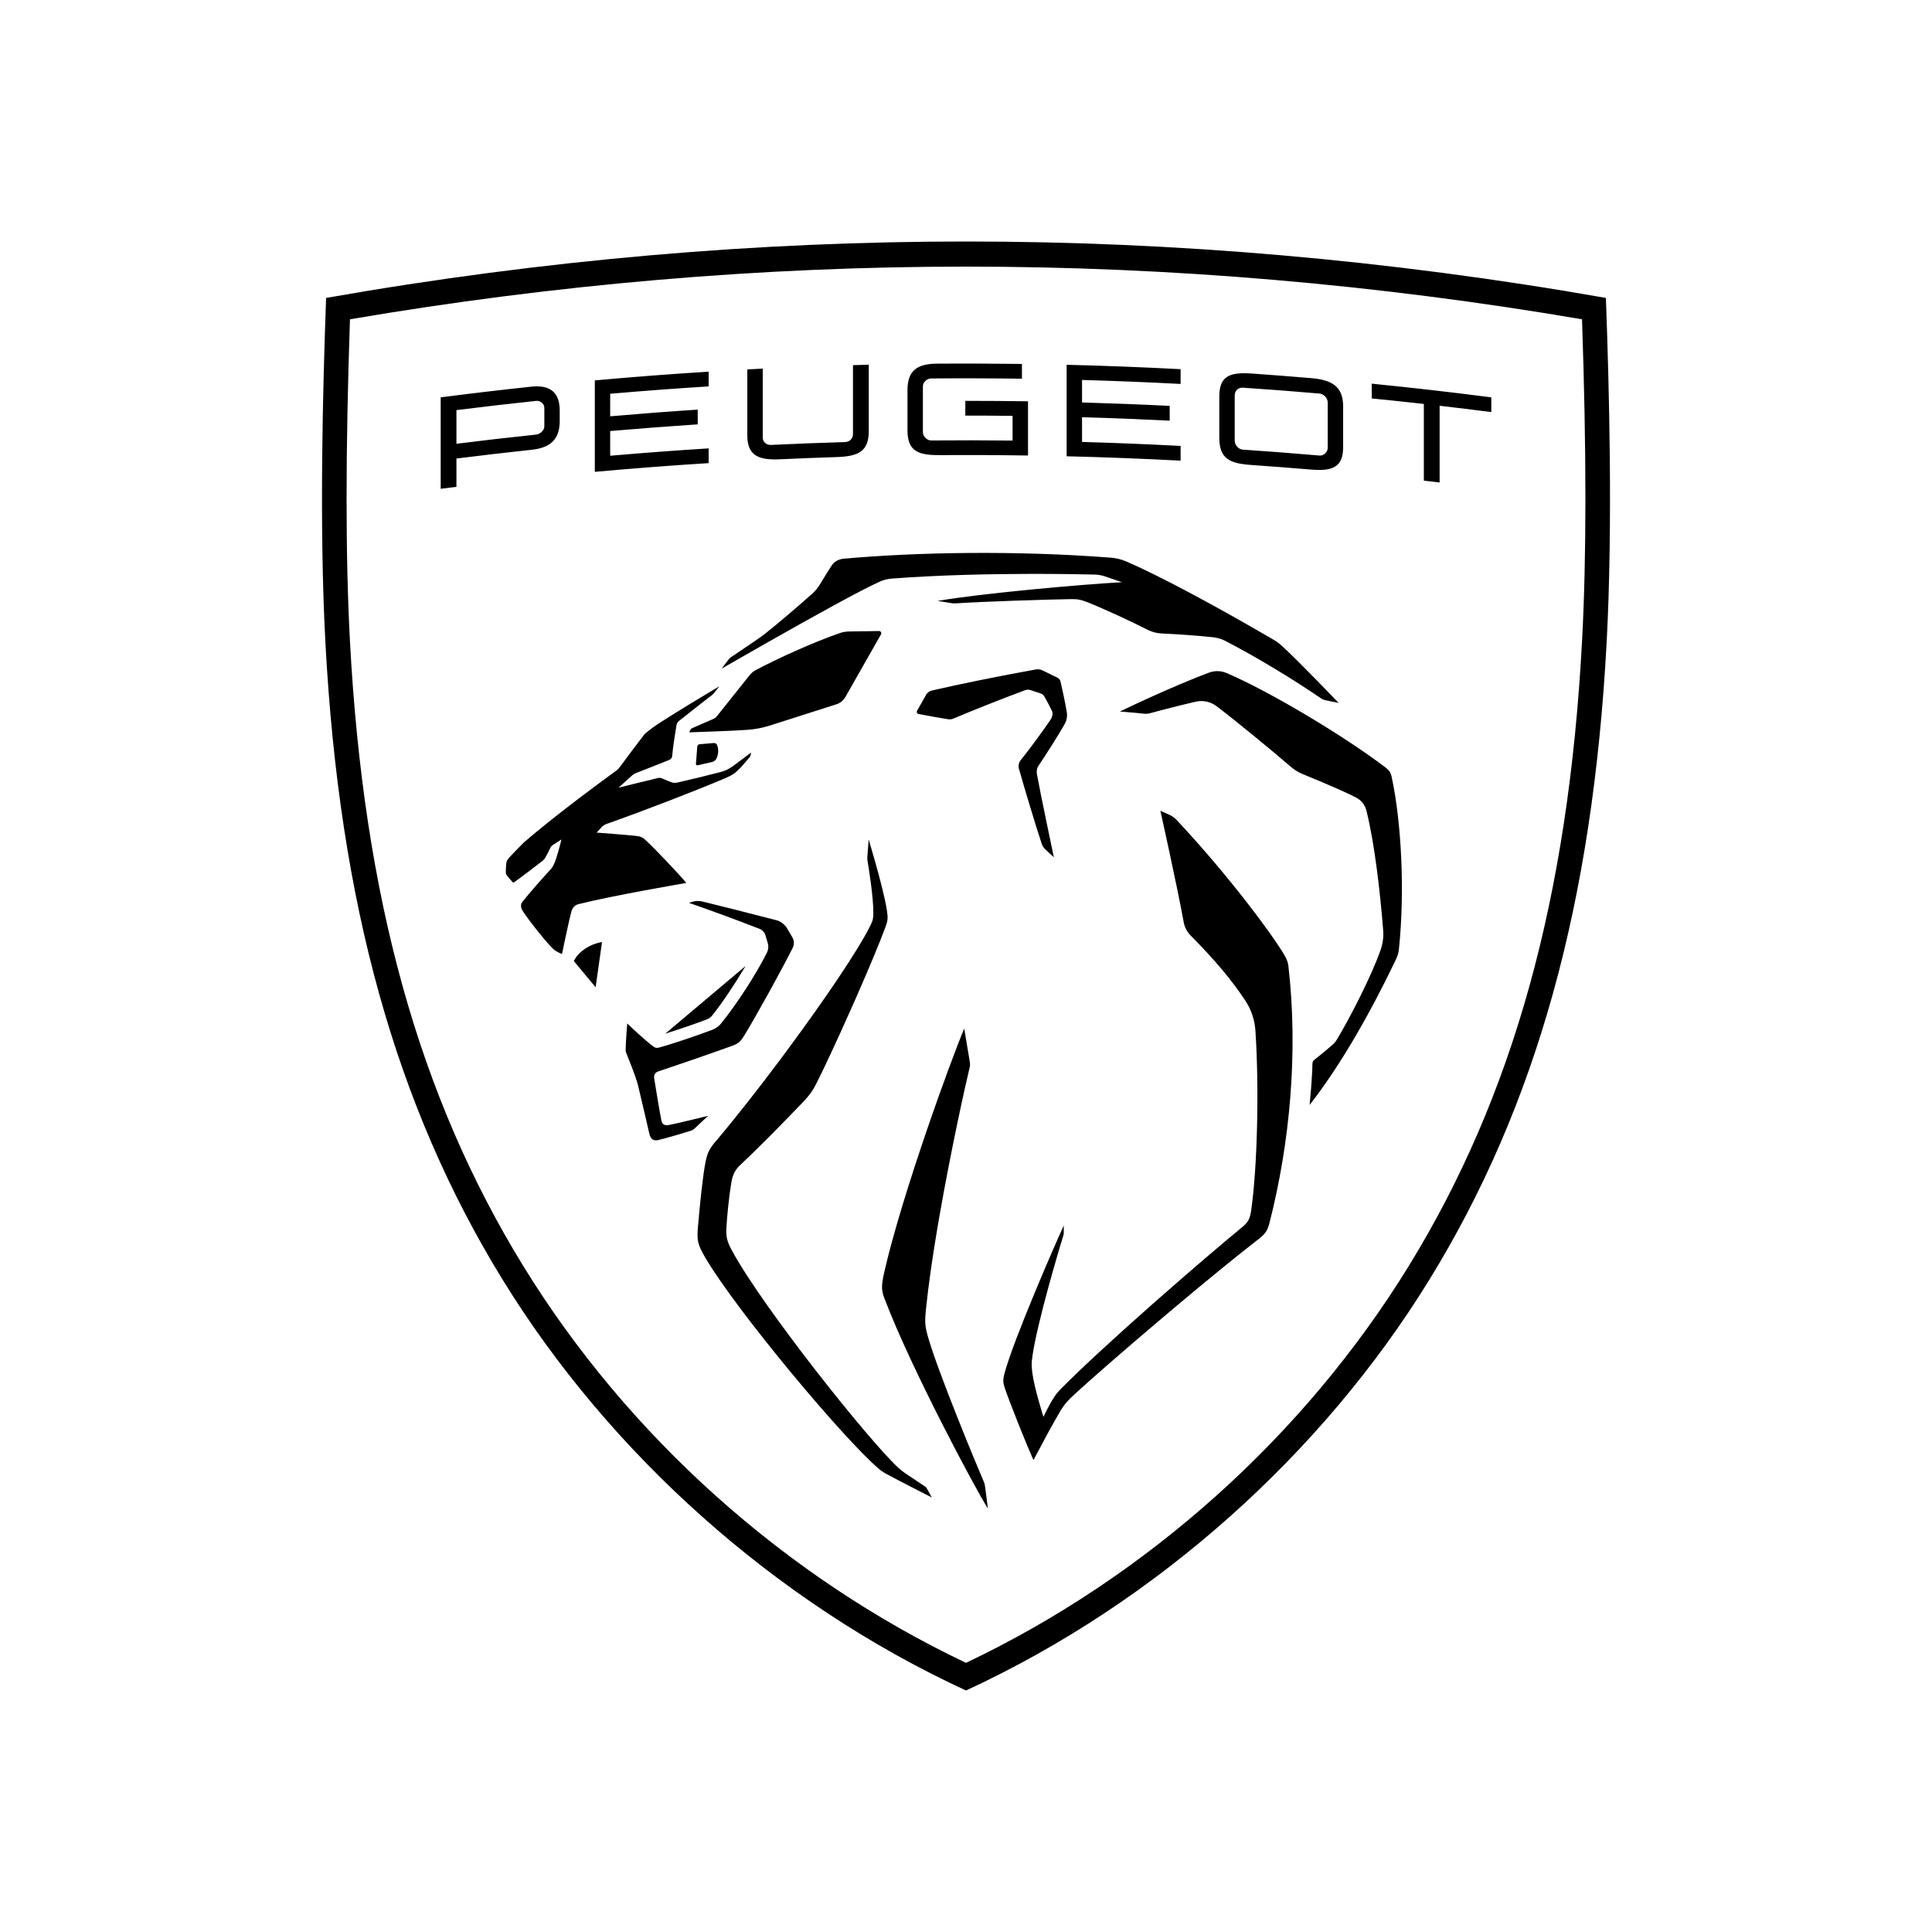 <svg width="48" height="48" viewBox="0 0 48 48" fill="none" xmlns="http://www.w3.org/2000/svg">
<g clip-path="url(#clip0_1372_20208)">
<path fill-rule="evenodd" clip-rule="evenodd" d="M24 6C29.143 6 34.48 6.448 39.898 7.402C39.979 9.619 40.071 13.046 39.917 15.953C39.571 22.435 38.173 27.467 35.516 31.788C32.867 36.096 28.764 39.8 24 42C19.236 39.8 15.133 36.096 12.484 31.788C9.827 27.467 8.429 22.435 8.084 15.953C7.929 13.046 8.021 9.619 8.102 7.402C13.52 6.448 18.858 6 24 6ZM24 6.624C18.931 6.624 13.784 7.064 8.695 7.933C8.583 11.221 8.583 13.838 8.694 15.919C9.033 22.291 10.402 27.228 13.002 31.456C15.601 35.682 19.499 39.174 24 41.313C28.501 39.174 32.399 35.682 34.999 31.456C37.599 27.228 38.967 22.291 39.306 15.919C39.417 13.838 39.417 11.221 39.305 7.933C34.217 7.064 29.069 6.624 24 6.624ZM23.956 25.554C23.956 25.554 24.056 26.161 24.087 26.337C24.104 26.437 24.107 26.463 24.082 26.561C24.003 26.876 23.633 28.534 23.337 30.232L23.291 30.5C23.17 31.215 23.066 31.925 23.005 32.532C22.97 32.877 22.982 32.959 23.071 33.266C23.324 34.131 24.259 36.391 24.438 36.803C24.458 36.848 24.47 36.896 24.476 36.946L24.544 37.478C24.244 37.016 22.616 33.96 21.977 32.267C21.901 32.068 21.887 31.97 21.97 31.603C22.415 29.659 23.618 26.354 23.956 25.554ZM21.582 20.857C21.582 20.857 21.707 21.271 21.828 21.72L21.87 21.88C21.946 22.172 22.014 22.462 22.039 22.645C22.062 22.82 22.058 22.868 21.997 23.037C21.848 23.441 21.575 24.09 21.283 24.755L21.157 25.039C20.799 25.845 20.437 26.624 20.261 26.961C20.174 27.127 20.092 27.235 19.929 27.404C19.557 27.792 18.843 28.524 18.402 28.933C18.242 29.082 18.199 29.209 18.166 29.402C18.113 29.711 18.061 30.24 18.047 30.512C18.034 30.752 18.072 30.864 18.203 31.102C18.981 32.52 21.578 35.781 22.318 36.466C22.372 36.516 22.411 36.549 22.524 36.626C22.633 36.7 22.988 36.935 22.988 36.935C23.002 36.945 23.014 36.958 23.023 36.973L23.151 37.204C23.151 37.204 23.139 37.198 23.118 37.187L23.062 37.159C23.018 37.136 22.959 37.106 22.891 37.072L22.726 36.987C22.473 36.858 22.172 36.702 22.014 36.615C21.948 36.579 21.887 36.537 21.83 36.488C20.963 35.753 18.308 32.579 17.527 31.253C17.332 30.922 17.312 30.815 17.339 30.502C17.388 29.919 17.463 29.186 17.53 28.865C17.57 28.671 17.612 28.557 17.757 28.386C18.246 27.811 18.842 27.052 19.423 26.274L19.627 25.998C20.508 24.804 21.319 23.609 21.622 23C21.691 22.861 21.697 22.813 21.698 22.682C21.702 22.302 21.583 21.563 21.552 21.377C21.547 21.347 21.546 21.318 21.549 21.288L21.582 20.857ZM28.829 20.144L29.054 20.244C29.12 20.273 29.18 20.316 29.231 20.37C30.607 21.837 31.708 23.359 31.928 23.76C31.971 23.837 32 23.914 32.01 24.003C32.258 26.143 32.045 28.41 31.54 30.383C31.494 30.561 31.443 30.652 31.276 30.78C30.736 31.195 29.931 31.856 29.13 32.53L28.878 32.743C27.913 33.559 26.997 34.357 26.608 34.725C26.51 34.818 26.425 34.922 26.355 35.038C26.173 35.341 25.895 35.862 25.758 36.121L25.72 36.193C25.692 36.245 25.676 36.276 25.676 36.276C25.495 35.871 25.1 34.885 24.964 34.486C24.92 34.356 24.912 34.288 24.959 34.113C25.18 33.286 26.226 30.883 26.429 30.448L26.429 30.626C26.429 30.652 26.425 30.677 26.417 30.702C26.326 30.986 25.763 32.881 25.649 33.702C25.624 33.885 25.626 33.934 25.649 34.114C25.699 34.497 25.924 35.201 25.924 35.201C25.924 35.201 26.057 34.917 26.181 34.725C26.242 34.631 26.279 34.586 26.378 34.485C26.881 33.977 27.738 33.191 28.631 32.402L28.948 32.124C29.634 31.522 30.319 30.936 30.86 30.489C31.001 30.373 31.053 30.295 31.085 30.074C31.24 28.986 31.285 27.033 31.191 25.611C31.174 25.343 31.088 25.084 30.94 24.861C30.601 24.348 30.195 23.863 29.579 23.24C29.492 23.151 29.432 23.037 29.409 22.912C29.23 21.934 28.829 20.144 28.829 20.144ZM17.189 22.408C17.274 22.38 17.366 22.377 17.453 22.398C17.845 22.494 18.676 22.702 19.303 22.866C19.392 22.89 19.502 22.974 19.548 23.053L19.685 23.286C19.733 23.367 19.736 23.467 19.694 23.552C19.58 23.778 19.417 24.084 19.245 24.399L19.115 24.637C18.875 25.071 18.636 25.491 18.501 25.711C18.412 25.857 18.362 25.921 18.203 25.979C17.585 26.201 16.818 26.466 16.362 26.617C16.269 26.648 16.238 26.705 16.256 26.811C16.288 27.003 16.393 27.656 16.434 27.847C16.449 27.917 16.504 27.973 16.606 27.953C16.875 27.901 17.593 27.722 17.593 27.722C17.593 27.722 17.381 27.921 17.255 28.039C17.232 28.061 17.205 28.078 17.175 28.088C16.979 28.154 16.502 28.291 16.353 28.325C16.237 28.35 16.163 28.303 16.133 28.169C16.133 28.169 15.93 27.284 15.856 26.983C15.845 26.937 15.833 26.898 15.819 26.852C15.764 26.678 15.631 26.336 15.557 26.157C15.548 26.136 15.544 26.113 15.544 26.09C15.546 25.886 15.583 25.428 15.583 25.428C15.583 25.428 16.022 25.849 16.235 26.001C16.283 26.035 16.311 26.042 16.37 26.027C16.662 25.951 17.334 25.724 17.702 25.583C17.786 25.551 17.86 25.496 17.917 25.426C18.298 24.955 18.776 24.224 19.052 23.672C19.091 23.596 19.098 23.509 19.074 23.427L19.014 23.227C18.997 23.169 18.936 23.103 18.881 23.081C18.231 22.828 17.719 22.641 17.117 22.431L17.189 22.408ZM30.036 16.712C30.179 16.658 30.336 16.662 30.476 16.722C31.565 17.189 33.396 18.288 34.414 19.061C34.512 19.136 34.551 19.188 34.577 19.309C34.816 20.419 34.907 22.135 34.756 23.581C34.745 23.684 34.725 23.747 34.672 23.857C34.027 25.204 33.301 26.472 32.538 27.451L32.539 27.434C32.549 27.33 32.604 26.743 32.607 26.425C32.607 26.389 32.623 26.356 32.651 26.334C32.793 26.222 32.988 26.062 33.098 25.964C33.152 25.917 33.182 25.881 33.21 25.835C33.521 25.322 34.077 24.246 34.301 23.599C34.356 23.441 34.378 23.274 34.364 23.107C34.293 22.205 34.154 20.956 33.948 20.14C33.913 20.001 33.823 19.884 33.697 19.818C33.519 19.725 33.17 19.562 32.375 19.236C32.264 19.191 32.161 19.129 32.071 19.051C31.549 18.603 30.734 17.932 30.226 17.546C30.078 17.433 29.889 17.392 29.708 17.433C29.338 17.519 28.868 17.638 28.603 17.712C28.513 17.737 28.478 17.739 28.385 17.728C28.337 17.722 28.274 17.716 28.208 17.71L28.109 17.701C27.993 17.691 27.885 17.682 27.842 17.679L27.823 17.677C28.686 17.263 29.517 16.906 30.036 16.712ZM18.524 24C18.254 24.454 17.932 24.936 17.688 25.237C17.656 25.276 17.613 25.306 17.565 25.325C17.299 25.427 16.854 25.58 16.527 25.682L18.524 24ZM14.957 23.405L14.798 24.527L14.257 23.878C14.355 23.66 14.644 23.454 14.957 23.405ZM17.874 17.049L17.726 17.235C17.718 17.243 17.71 17.251 17.702 17.259C17.571 17.358 17.023 17.787 16.875 17.907C16.833 17.941 16.816 17.97 16.806 18.024C16.773 18.214 16.718 18.574 16.701 18.774C16.697 18.833 16.672 18.862 16.613 18.886C16.359 18.991 16.058 19.103 15.814 19.202C15.762 19.223 15.747 19.232 15.716 19.256C15.692 19.275 15.368 19.57 15.368 19.57C15.368 19.57 16.072 19.393 16.331 19.334C16.392 19.319 16.419 19.323 16.476 19.351C16.529 19.376 16.618 19.412 16.665 19.429C16.736 19.456 16.774 19.455 16.854 19.437C17.145 19.371 17.634 19.252 17.895 19.183C18.03 19.147 18.104 19.11 18.218 19.028C18.343 18.939 18.659 18.697 18.659 18.697C18.659 18.697 18.653 18.74 18.649 18.764C18.646 18.784 18.638 18.795 18.625 18.811C18.561 18.89 18.449 19.019 18.393 19.078C18.265 19.213 18.188 19.261 18.028 19.33C17.288 19.645 16.023 20.134 15.075 20.469C15.013 20.492 14.986 20.51 14.94 20.558C14.89 20.61 14.823 20.686 14.823 20.686C14.823 20.686 15.596 20.743 15.832 20.771C15.909 20.78 15.964 20.805 16.022 20.857C16.216 21.027 16.859 21.703 17.051 21.937C17.051 21.937 15.225 22.248 14.378 22.462C14.274 22.488 14.222 22.556 14.198 22.642C14.128 22.893 13.963 23.701 13.963 23.701C13.963 23.701 13.904 23.682 13.822 23.634C13.766 23.601 13.738 23.573 13.676 23.507C13.476 23.291 13.147 22.877 12.989 22.637C12.942 22.566 12.922 22.476 12.98 22.404C13.152 22.188 13.497 21.795 13.687 21.592C13.707 21.57 13.733 21.532 13.76 21.477C13.824 21.348 13.908 21.019 13.938 20.9L13.947 20.862L13.948 20.857C13.948 20.857 13.946 20.858 13.943 20.86L13.908 20.882C13.861 20.913 13.785 20.961 13.753 20.982C13.704 21.014 13.69 21.028 13.67 21.072C13.639 21.138 13.585 21.242 13.544 21.314C13.531 21.338 13.495 21.375 13.476 21.39C13.233 21.579 12.965 21.782 12.774 21.92C12.761 21.929 12.744 21.925 12.733 21.914C12.709 21.889 12.607 21.771 12.589 21.743C12.574 21.72 12.567 21.698 12.567 21.669C12.566 21.62 12.571 21.534 12.576 21.469C12.582 21.393 12.603 21.356 12.694 21.26C12.796 21.152 12.907 21.039 13.024 20.922C13.31 20.676 14.032 20.077 15.323 19.137C15.347 19.119 15.369 19.098 15.387 19.073C15.522 18.887 15.907 18.377 16.002 18.255C16.016 18.238 16.031 18.222 16.048 18.209C16.2 18.086 16.275 18.033 16.429 17.934C16.788 17.702 17.484 17.281 17.874 17.049ZM25.738 16.632C25.792 16.622 25.847 16.63 25.897 16.654L26.274 16.838C26.311 16.856 26.338 16.891 26.348 16.932C26.399 17.153 26.462 17.444 26.504 17.692C26.521 17.795 26.502 17.901 26.451 17.991C26.295 18.268 25.975 18.766 25.796 19.034C25.756 19.094 25.751 19.166 25.763 19.238C25.844 19.697 26.183 21.299 26.183 21.299L25.97 21.101C25.927 21.061 25.9 21.018 25.881 20.963C25.73 20.51 25.446 19.563 25.316 19.102C25.295 19.026 25.311 18.945 25.36 18.885C25.582 18.609 25.906 18.168 26.095 17.889C26.148 17.81 26.165 17.723 26.134 17.659C26.091 17.567 26.017 17.429 25.947 17.303C25.928 17.268 25.897 17.242 25.859 17.23L25.604 17.146C25.559 17.131 25.511 17.132 25.467 17.148C24.91 17.355 24.16 17.652 23.702 17.847C23.635 17.875 23.607 17.878 23.526 17.865C23.393 17.845 23.007 17.774 22.817 17.738C22.783 17.731 22.766 17.692 22.783 17.661L23.008 17.263C23.038 17.209 23.089 17.171 23.148 17.157C23.872 16.989 24.828 16.796 25.738 16.632ZM17.735 18.46C17.769 18.457 17.802 18.477 17.815 18.509C17.86 18.617 17.848 18.737 17.804 18.84C17.787 18.882 17.735 18.923 17.691 18.932L17.331 19.014C17.309 19.019 17.289 19.001 17.29 18.979L17.324 18.546C17.326 18.517 17.349 18.493 17.378 18.491L17.735 18.46ZM21.841 15.678C21.883 15.678 21.909 15.724 21.888 15.761L21.008 17.309C20.959 17.4 20.877 17.468 20.78 17.498L19.13 18.025C18.939 18.084 18.777 18.116 18.577 18.132C18.211 18.16 17.124 18.195 17.124 18.195L17.148 18.142C17.16 18.117 17.18 18.098 17.204 18.087L17.718 17.864C17.757 17.847 17.791 17.822 17.816 17.789L18.611 16.79C18.653 16.736 18.709 16.685 18.768 16.653C19.293 16.371 20.226 15.947 20.88 15.724C20.941 15.703 21.024 15.69 21.089 15.689L21.841 15.678ZM20.959 13.881C22.78 13.717 25.244 13.673 27.597 13.855C27.731 13.865 27.861 13.897 27.985 13.951C28.756 14.282 30.124 15.007 31.645 15.896C31.712 15.935 31.776 15.981 31.834 16.034C32.237 16.396 33.258 17.464 33.258 17.464L32.939 17.399C32.895 17.39 32.853 17.373 32.815 17.347C32.171 16.904 31.23 16.329 30.442 15.923C30.349 15.875 30.247 15.845 30.143 15.833C29.76 15.791 29.242 15.755 28.903 15.741C28.735 15.734 28.622 15.705 28.458 15.62C28.145 15.458 27.388 15.107 27.011 14.96C26.849 14.897 26.767 14.882 26.609 14.885C25.961 14.895 24.484 14.943 23.73 14.991C23.704 14.992 23.679 14.991 23.654 14.987L23.294 14.93C24.313 14.75 26.833 14.521 27.875 14.465L27.451 14.32C27.369 14.292 27.284 14.277 27.197 14.275C26.971 14.27 26.467 14.259 25.814 14.258L25.591 14.258C24.601 14.26 23.327 14.285 22.153 14.375C22.05 14.383 21.95 14.408 21.856 14.451C21.381 14.664 20.225 15.305 19.064 15.963L18.807 16.11C18.507 16.28 18.21 16.45 17.928 16.612C17.928 16.612 18.073 16.422 18.101 16.385C18.125 16.353 18.133 16.347 18.166 16.325C18.213 16.293 18.372 16.186 18.533 16.077L18.652 15.997C18.748 15.931 18.834 15.872 18.882 15.838C18.906 15.822 18.922 15.81 18.952 15.787C19.301 15.518 19.852 15.043 20.181 14.749C20.255 14.683 20.318 14.606 20.37 14.52C20.477 14.344 20.593 14.154 20.664 14.048C20.725 13.957 20.829 13.893 20.959 13.881ZM13.205 9.606C13.655 9.559 13.906 9.737 13.906 10.202V10.46C13.906 10.935 13.655 11.128 13.205 11.175C12.583 11.242 11.961 11.314 11.34 11.392V12.095C11.21 12.111 11.079 12.127 10.949 12.144V9.872C11.7 9.775 12.452 9.686 13.205 9.606ZM34.08 9.532C35.071 9.631 36.062 9.744 37.051 9.872V10.238C36.623 10.183 36.195 10.13 35.767 10.081V11.987C35.636 11.972 35.506 11.957 35.375 11.942V10.036C34.944 9.987 34.511 9.942 34.08 9.899V9.532ZM17.606 9.234V9.6C16.79 9.651 15.975 9.712 15.16 9.783V10.343C15.885 10.28 16.61 10.224 17.335 10.177V10.543C16.61 10.591 15.885 10.646 15.16 10.709V11.323C15.975 11.252 16.79 11.191 17.606 11.14V11.506C16.663 11.565 15.72 11.638 14.778 11.723V9.451C15.72 9.365 16.663 9.293 17.606 9.234ZM30.293 9.856C30.293 9.347 30.541 9.242 31.098 9.28C31.588 9.315 32.077 9.352 32.566 9.394C33.05 9.434 33.37 9.573 33.37 10.093V11.108C33.37 11.618 33.094 11.71 32.566 11.666C32.077 11.625 31.588 11.587 31.098 11.553C30.565 11.516 30.293 11.411 30.293 10.871V9.856ZM26.5 9.063C27.444 9.086 28.388 9.123 29.332 9.172V9.539C28.516 9.496 27.7 9.463 26.883 9.44V9.999C27.61 10.02 28.336 10.048 29.061 10.084V10.451C28.336 10.415 27.61 10.386 26.883 10.366V10.98C27.7 11.003 28.516 11.036 29.332 11.079V11.445C28.388 11.395 27.444 11.359 26.5 11.336V9.063ZM21.585 9.061V10.705C21.585 11.225 21.318 11.339 20.779 11.356C20.31 11.371 19.841 11.389 19.372 11.411C18.872 11.433 18.567 11.336 18.567 10.822V9.178L18.95 9.158V10.871C18.95 10.975 19.037 11.06 19.153 11.054C19.768 11.025 20.383 11.001 20.997 10.983C21.114 10.98 21.192 10.889 21.192 10.784V9.072C21.323 9.068 21.454 9.064 21.585 9.061ZM30.88 9.632C30.764 9.624 30.676 9.707 30.676 9.826V10.95C30.676 11.054 30.764 11.163 30.88 11.171C31.515 11.214 32.15 11.263 32.784 11.318C32.886 11.327 32.987 11.232 32.987 11.128V10.004C32.987 9.885 32.886 9.787 32.784 9.778C32.15 9.723 31.515 9.674 30.88 9.632ZM23.279 9.035C23.983 9.03 24.687 9.033 25.39 9.042V9.409C24.638 9.399 23.886 9.396 23.133 9.403C23.031 9.404 22.929 9.494 22.929 9.598V10.736C22.929 10.841 23.031 10.944 23.133 10.943C23.808 10.937 24.483 10.938 25.157 10.946V10.332C24.766 10.327 24.374 10.325 23.983 10.325V9.959C24.502 9.959 25.021 9.963 25.541 9.97V11.317C24.811 11.306 24.081 11.303 23.352 11.307C22.817 11.311 22.546 11.217 22.546 10.687V9.697C22.546 9.202 22.788 9.039 23.279 9.035ZM13.321 9.96C12.66 10.03 12 10.106 11.34 10.189V11.025C12 10.943 12.66 10.866 13.321 10.797C13.422 10.786 13.524 10.691 13.524 10.593V10.132C13.524 10.028 13.422 9.95 13.321 9.96Z" fill="black"/>
</g>
<defs>
<clipPath id="clip0_1372_20208">
<rect width="48" height="48" fill="white"/>
</clipPath>
</defs>
</svg>
